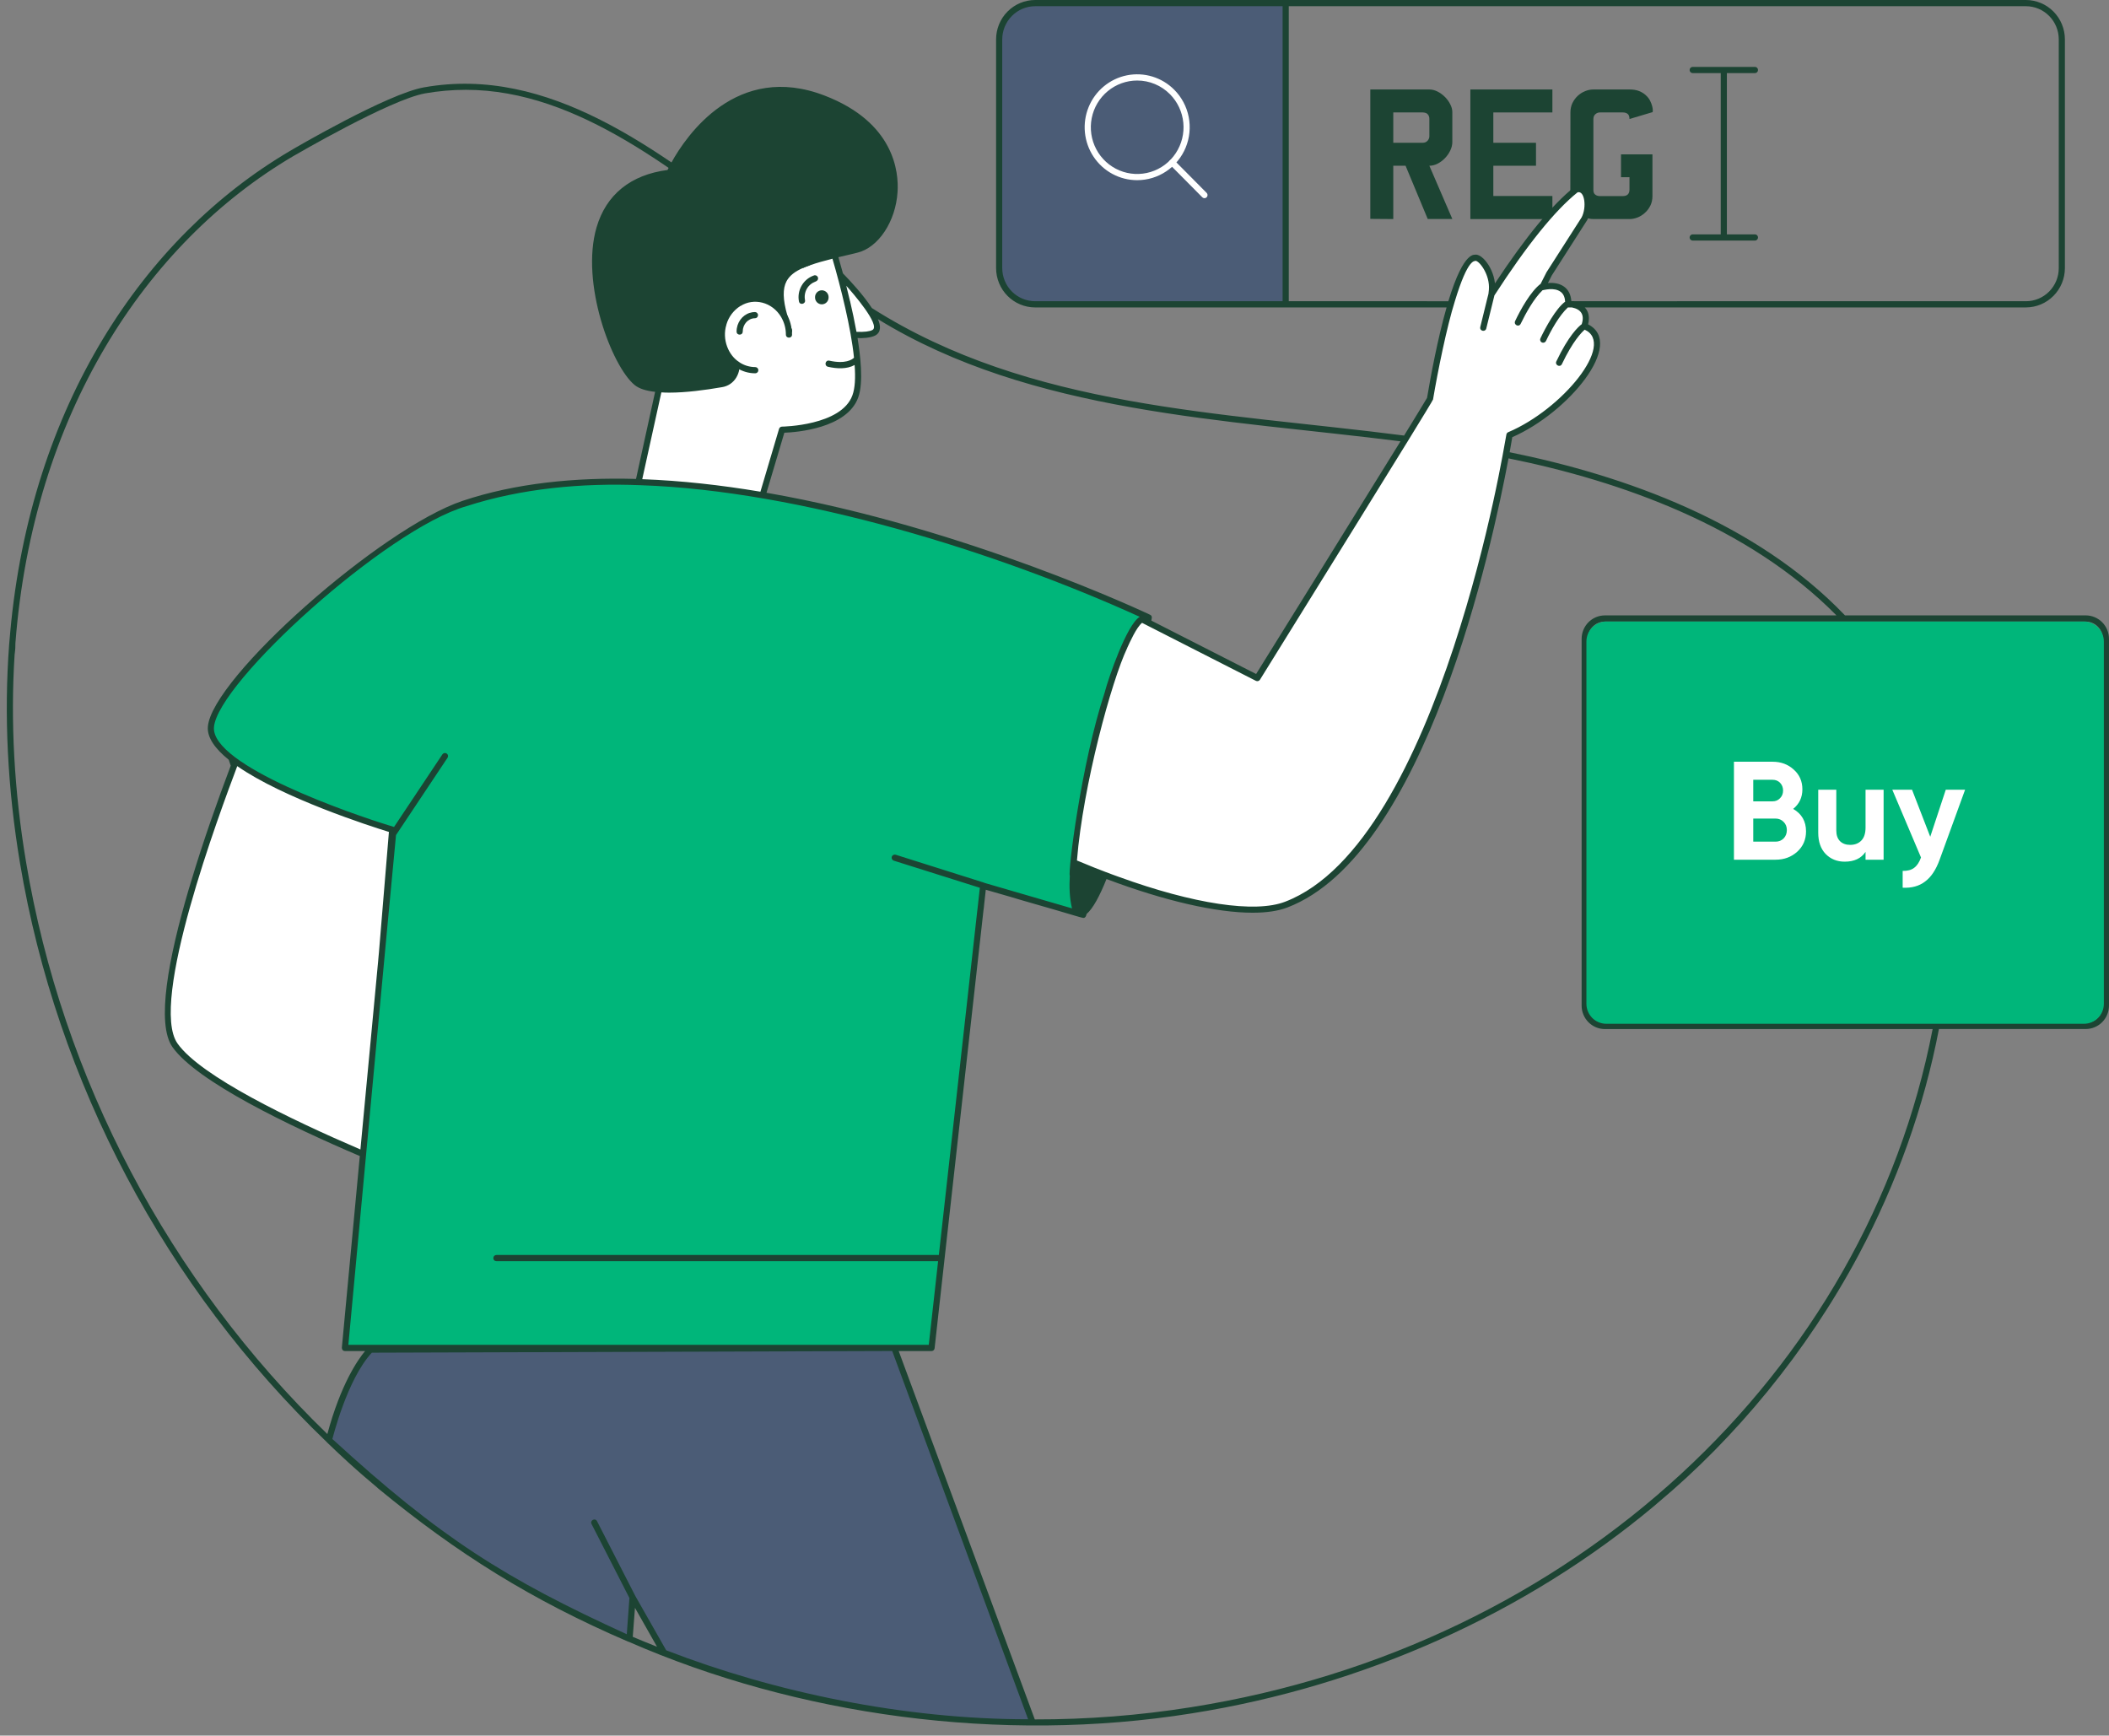 <svg width="226" height="186" viewBox="0 0 226 186" fill="none" xmlns="http://www.w3.org/2000/svg">
<rect x="0" y="0" width="226" height="186" fill="#808080" stroke="none"/>
<path d="M155.631 23.466L153.17 17.763C153.456 17.763 153.746 17.691 154.039 17.548C154.332 17.398 154.596 17.203 154.83 16.962C155.064 16.721 155.257 16.448 155.406 16.142C155.556 15.836 155.631 15.526 155.631 15.214V12.011C155.631 11.737 155.556 11.457 155.406 11.171C155.263 10.884 155.074 10.624 154.84 10.39C154.605 10.155 154.342 9.963 154.049 9.813C153.756 9.664 153.463 9.589 153.17 9.589H146.842V23.456L149.303 23.476V17.763H150.621L152.994 23.466H155.631ZM152.447 12.05C152.714 12.056 152.9 12.125 153.004 12.255C153.115 12.379 153.17 12.545 153.17 12.753V14.599C153.17 14.774 153.105 14.937 152.975 15.087C152.844 15.23 152.669 15.302 152.447 15.302H149.303V12.05H152.447Z" fill="#1C4433"/>
<path d="M157.564 9.589V23.476H166.354V21.005H160.025V17.763H164.596V15.302H160.025V12.05H166.354V9.589H157.564Z" fill="#1C4433"/>
<path d="M168.287 13.065L168.277 21.024C168.277 21.311 168.342 21.601 168.473 21.894C168.609 22.18 168.788 22.44 169.01 22.675C169.238 22.909 169.501 23.101 169.801 23.251C170.1 23.401 170.416 23.476 170.748 23.476H174.615C174.895 23.476 175.182 23.42 175.475 23.31C175.768 23.192 176.031 23.026 176.266 22.811C176.507 22.597 176.702 22.34 176.852 22.04C177.001 21.734 177.076 21.392 177.076 21.015V16.542H173.707V18.993H174.615V20.311C174.615 20.78 174.374 21.015 173.893 21.015H171.451C171.243 21.015 171.07 20.959 170.934 20.849C170.797 20.738 170.735 20.559 170.748 20.311V12.753C170.748 12.532 170.82 12.359 170.963 12.235C171.106 12.112 171.269 12.05 171.451 12.05H173.893C174.127 12.05 174.306 12.105 174.43 12.216C174.553 12.32 174.615 12.499 174.615 12.753L177.076 12.021C177.102 12.014 177.115 11.949 177.115 11.825C177.115 11.701 177.092 11.552 177.047 11.376C177.001 11.194 176.926 10.998 176.822 10.79C176.718 10.582 176.568 10.39 176.373 10.214C176.184 10.032 175.947 9.882 175.66 9.765C175.374 9.647 175.025 9.589 174.615 9.589H170.748C170.455 9.589 170.162 9.647 169.869 9.765C169.576 9.882 169.312 10.048 169.078 10.263C168.844 10.477 168.652 10.738 168.502 11.044C168.359 11.343 168.287 11.679 168.287 12.05V13.065Z" fill="#1C4433"/>
<path d="M93.657 35.646C93.191 35.911 92.269 35.93 91.502 35.881C91.143 33.797 90.602 31.547 90.039 29.463C90.764 30.207 95.181 34.805 93.657 35.646Z" fill="white"/>
<path d="M28.085 74.483C28.085 74.483 14.667 106.249 18.759 112.024C23.041 118.067 47.819 127.259 47.819 127.259L52.391 113.751L40.361 107.085L42.814 80.32" fill="white"/>
<path d="M81.218 54.755L83.804 46.051C83.804 46.051 90.383 45.994 91.655 42.481C93.293 37.951 87.668 21.686 87.668 21.686L70.707 41.249L68.207 52.621L81.218 54.755Z" fill="white"/>
<path d="M91.799 26.76C91.073 26.941 90.392 27.101 89.763 27.254C89.538 27.301 89.32 27.359 89.113 27.416C88.095 27.672 87.208 27.919 86.473 28.195C86.209 28.29 85.973 28.385 85.747 28.489C83.965 29.344 83.306 30.542 83.834 33.022C83.975 33.725 84.22 34.524 84.559 35.455C84.559 35.455 84.408 35.342 84.154 35.15C84.08 34.756 83.939 34.377 83.739 34.029V34.02C83.155 33.013 82.118 32.338 80.939 32.338C80.386 32.334 79.843 32.489 79.375 32.785C79.374 32.783 79.372 32.782 79.37 32.782C79.369 32.781 79.367 32.781 79.365 32.781C79.363 32.781 79.362 32.781 79.36 32.782C79.358 32.782 79.357 32.783 79.356 32.785C78.627 33.237 78.09 33.944 77.847 34.77C77.847 34.78 77.838 34.78 77.847 34.789C77.687 35.311 77.646 35.862 77.728 36.402C77.81 36.942 78.012 37.457 78.319 37.907C78.468 38.128 78.642 38.332 78.837 38.514C78.927 38.8 78.953 39.101 78.913 39.398C78.828 40.263 78.243 41.004 77.319 41.165C75.481 41.479 72.945 41.821 70.937 41.726C70.712 41.717 70.487 41.698 70.268 41.67C69.382 41.574 68.656 41.365 68.204 40.995C64.848 38.21 58.636 20.06 71.749 18.52C71.749 18.52 71.806 18.397 71.91 18.18C71.985 18.028 72.089 17.828 72.221 17.59C73.74 14.816 78.98 6.976 88.246 10.549C99.416 14.864 96.239 25.686 91.799 26.76Z" fill="#1C4433"/>
<path d="M88.367 10.244C78.95 6.613 73.539 14.539 71.955 17.409C71.823 17.636 71.72 17.837 71.644 17.999C71.597 18.084 71.559 18.16 71.532 18.217C67.581 18.728 64.951 20.859 63.924 24.375C62.189 30.324 65.545 39.228 67.996 41.252C68.486 41.661 69.26 41.889 70.202 41.993C70.409 42.022 70.636 42.04 70.871 42.05C71.145 42.069 71.419 42.078 71.711 42.078C73.501 42.078 75.575 41.803 77.376 41.49C77.691 41.441 77.991 41.323 78.255 41.144C78.519 40.964 78.74 40.728 78.903 40.453C79.065 40.185 79.174 39.888 79.224 39.579C79.25 39.441 79.263 39.301 79.262 39.161C79.262 39.047 79.252 38.942 79.243 38.828V38.819C79.098 38.731 78.962 38.629 78.837 38.514C78.642 38.333 78.468 38.129 78.319 37.907C78.375 38.116 78.442 38.334 78.507 38.553C78.57 38.752 78.602 38.961 78.601 39.17C78.604 39.499 78.516 39.821 78.347 40.102C78.231 40.296 78.073 40.463 77.886 40.589C77.698 40.715 77.486 40.799 77.263 40.833C74.718 41.28 72.588 41.461 71.022 41.385C70.787 41.375 70.56 41.365 70.344 41.337C69.448 41.242 68.788 41.042 68.421 40.738C66.356 39.028 62.793 30.599 64.555 24.555C65.536 21.219 67.968 19.3 71.786 18.853C71.844 18.849 71.9 18.828 71.947 18.792C71.994 18.757 72.03 18.709 72.05 18.653C72.06 18.644 72.097 18.549 72.182 18.378C72.257 18.235 72.361 18.026 72.493 17.78C73.709 15.584 77.414 9.978 83.683 9.978C85.04 9.978 86.529 10.243 88.132 10.861C95.192 13.589 95.657 18.54 95.532 20.538C95.343 23.426 93.703 25.963 91.714 26.438L90.78 26.665C90.394 26.76 90.026 26.845 89.668 26.931C89.443 26.987 89.225 27.036 89.018 27.092C87.896 27.375 86.935 27.643 86.142 27.948C85.897 28.052 85.671 28.157 85.454 28.261C84.644 28.67 84.068 29.154 83.71 29.829C83.333 30.542 83.229 31.426 83.418 32.604C83.494 33.082 83.601 33.555 83.738 34.02V34.029C83.938 34.376 84.079 34.755 84.153 35.15C84.18 35.3 84.199 35.452 84.209 35.604C84.256 35.643 84.303 35.681 84.35 35.718C84.408 35.759 84.477 35.781 84.547 35.781C84.618 35.781 84.687 35.759 84.744 35.718C84.8 35.686 84.843 35.635 84.867 35.575V35.537C84.886 35.472 84.886 35.402 84.867 35.337C84.849 35.305 84.836 35.27 84.829 35.233C84.829 35.223 84.829 35.214 84.82 35.214C84.641 34.703 84.482 34.235 84.37 33.795C83.879 32.093 83.863 30.936 84.285 30.137C84.615 29.529 85.199 29.082 86.057 28.712C86.299 28.601 86.548 28.506 86.802 28.428C87.481 28.181 88.282 27.962 89.206 27.724C89.413 27.677 89.63 27.62 89.847 27.563C90.195 27.487 90.553 27.393 90.931 27.307L91.874 27.08C94.125 26.538 95.982 23.744 96.181 20.58C96.324 18.438 95.843 13.124 88.367 10.244ZM80.901 33.441C80.719 33.44 80.537 33.469 80.364 33.526C80.656 33.605 80.943 33.703 81.222 33.821C81.231 33.807 81.234 33.79 81.231 33.773C81.23 33.685 81.195 33.601 81.133 33.539C81.072 33.477 80.988 33.442 80.901 33.441ZM78.611 33.061C78.139 33.393 77.885 33.954 77.847 34.771C78.09 33.945 78.627 33.237 79.355 32.786C79.089 32.817 78.834 32.911 78.611 33.061Z" fill="#1C4433"/>
<path d="M80.94 39.674C78.956 39.674 77.357 37.972 77.357 35.853C77.357 33.735 78.956 32.003 80.94 32.003C82.953 32.003 84.552 33.734 84.552 35.853" fill="white"/>
<path d="M79.264 35.533C79.264 34.568 79.995 33.777 80.896 33.777L79.264 35.533Z" fill="white"/>
<path d="M123.104 66.183L123.027 66.535C122.92 66.369 122.784 66.281 122.629 66.281C121.231 66.281 118.562 73.364 116.679 82.092C114.786 90.838 114.379 97.92 115.786 97.92C115.913 97.915 116.035 97.871 116.136 97.793L116.079 98.038L105.355 94.918L99.823 144.455H36.966L42.159 88.95C42.159 88.95 22.204 82.993 22.602 77.904C22.99 72.963 40.615 57.026 49.68 53.992C77.944 44.55 123.104 66.183 123.104 66.183Z" fill="#00B67A"/>
<path d="M110.652 184.589C97.201 184.54 83.748 181.986 71.169 177.144L67.792 171.204L67.462 175.627C60.079 172.479 53.067 168.511 46.556 163.798C42.573 160.906 38.794 157.738 35.248 154.317C37.102 147.106 39.703 144.631 39.703 144.631L95.841 144.455L110.652 184.589Z" fill="#4B5C76"/>
<path d="M137.769 0.335H110.924C109.902 0.335 108.922 0.744 108.199 1.473C107.476 2.201 107.07 3.19 107.07 4.22V28.733C107.07 29.763 107.476 30.751 108.199 31.48C108.922 32.209 109.902 32.618 110.924 32.618H137.769V0.335Z" fill="#4B5C76"/>
<path d="M121.859 19.309C120.933 19.309 120.022 19.079 119.206 18.639C118.39 18.199 117.694 17.563 117.18 16.787C116.666 16.012 116.35 15.12 116.259 14.191C116.169 13.263 116.307 12.327 116.661 11.465C117.015 10.603 117.575 9.842 118.29 9.251C119.005 8.659 119.855 8.254 120.762 8.072C121.67 7.89 122.608 7.936 123.494 8.207C124.379 8.478 125.185 8.964 125.839 9.624C126.627 10.418 127.163 11.428 127.38 12.529C127.597 13.63 127.486 14.771 127.06 15.808C126.634 16.845 125.912 17.731 124.986 18.354C124.06 18.977 122.972 19.31 121.859 19.309ZM121.859 8.63C120.709 8.63 119.596 9.032 118.708 9.767C117.819 10.502 117.211 11.525 116.988 12.662C116.764 13.798 116.938 14.978 117.48 15.999C118.022 17.021 118.899 17.822 119.961 18.265C121.023 18.708 122.204 18.766 123.304 18.429C124.404 18.092 125.354 17.382 125.992 16.418C126.63 15.454 126.917 14.298 126.804 13.145C126.691 11.992 126.185 10.914 125.372 10.095C124.911 9.629 124.363 9.26 123.76 9.009C123.157 8.757 122.511 8.628 121.859 8.63Z" fill="white"/>
<path d="M129.072 21.24C129.029 21.24 128.986 21.232 128.946 21.215C128.906 21.198 128.869 21.174 128.839 21.143L125.373 17.65C125.313 17.587 125.28 17.503 125.281 17.417C125.282 17.33 125.317 17.247 125.378 17.185C125.439 17.124 125.521 17.089 125.607 17.088C125.693 17.087 125.776 17.12 125.839 17.18L129.303 20.672C129.349 20.719 129.38 20.778 129.393 20.842C129.406 20.907 129.399 20.974 129.374 21.034C129.349 21.095 129.307 21.147 129.253 21.183C129.199 21.22 129.135 21.239 129.07 21.239L129.072 21.24Z" fill="white"/>
<path d="M87.34 29.837C86.857 29.995 86.448 30.326 86.191 30.767C85.933 31.208 85.844 31.729 85.94 32.232" fill="white"/>
<path d="M91.858 38.455C91.858 38.455 91.187 39.518 88.795 38.977L91.858 38.455Z" fill="white"/>
<path d="M137.836 96.944C133.847 98.48 125.695 96.562 118.386 93.774C117.25 93.343 116.134 92.893 115.057 92.424C115.271 89.655 115.824 86.035 116.677 82.092C118.444 73.912 120.898 67.171 122.355 66.359L123.151 66.77L134.73 72.67C134.73 72.67 152.661 43.822 153.234 42.755C153.632 40.407 155.951 27.444 158.145 27.62C158.815 27.668 160.018 29.352 159.882 31.083C159.873 31.201 159.853 31.357 159.834 31.533C162.765 26.994 166.036 22.591 168.889 20.321C170.025 19.871 170.521 22.004 169.79 23.422L169.733 23.55L166.019 29.332L165.282 30.77C165.282 30.77 168.087 29.968 168.067 32.56C168.067 32.56 170.581 32.629 169.785 34.948C173.823 36.533 168.067 43.949 161.758 46.62C161.755 46.62 154.792 90.457 137.836 96.944Z" fill="white"/>
<path d="M169.784 34.947C169.784 34.947 168.612 35.638 167.074 38.873L169.784 34.947Z" fill="white"/>
<path d="M168.076 32.473C168.076 32.473 166.905 33.164 165.367 36.398L168.076 32.473Z" fill="white"/>
<path d="M165.367 30.633C165.367 30.633 164.196 31.324 162.658 34.558L165.367 30.633Z" fill="white"/>
<path d="M80.901 33.441C80.719 33.44 80.538 33.468 80.365 33.526H80.355C79.535 33.773 78.932 34.581 78.932 35.531C78.932 35.968 79.591 35.976 79.591 35.531C79.591 34.752 80.176 34.106 80.901 34.106C80.98 34.107 81.057 34.079 81.116 34.026C81.175 33.974 81.213 33.901 81.222 33.822C81.231 33.808 81.234 33.791 81.232 33.775C81.231 33.686 81.196 33.602 81.134 33.539C81.073 33.477 80.989 33.441 80.901 33.441Z" fill="#1C4433"/>
<path d="M188.073 7.834C188.158 7.831 188.238 7.794 188.297 7.732C188.356 7.67 188.389 7.588 188.389 7.502C188.389 7.416 188.356 7.333 188.297 7.271C188.238 7.209 188.158 7.172 188.073 7.169H181.375C181.29 7.172 181.21 7.209 181.151 7.271C181.092 7.333 181.059 7.416 181.059 7.502C181.059 7.588 181.092 7.67 181.151 7.732C181.21 7.794 181.29 7.831 181.375 7.834H184.395V25.117H181.375C181.29 25.121 181.21 25.157 181.151 25.219C181.092 25.281 181.059 25.364 181.059 25.45C181.059 25.536 181.092 25.618 181.151 25.68C181.21 25.742 181.29 25.779 181.375 25.782H188.073C188.158 25.779 188.238 25.742 188.297 25.68C188.356 25.618 188.389 25.536 188.389 25.45C188.389 25.364 188.356 25.281 188.297 25.219C188.238 25.157 188.158 25.121 188.073 25.117H185.052V7.834H188.073Z" fill="#1C4433"/>
<path d="M87.34 31.863C87.337 31.96 87.354 32.058 87.389 32.149C87.425 32.24 87.478 32.323 87.545 32.393C87.613 32.463 87.694 32.519 87.783 32.557C87.873 32.595 87.969 32.615 88.066 32.615C88.163 32.615 88.259 32.595 88.348 32.557C88.438 32.519 88.519 32.463 88.586 32.393C88.654 32.323 88.707 32.24 88.742 32.149C88.778 32.058 88.794 31.96 88.792 31.863C88.794 31.765 88.778 31.668 88.742 31.576C88.707 31.485 88.654 31.402 88.586 31.332C88.519 31.262 88.438 31.206 88.348 31.168C88.259 31.13 88.163 31.11 88.066 31.11C87.969 31.11 87.873 31.13 87.783 31.168C87.694 31.206 87.613 31.262 87.545 31.332C87.478 31.402 87.425 31.485 87.389 31.576C87.354 31.668 87.337 31.765 87.34 31.863Z" fill="#1C4433"/>
<path d="M85.614 32.291C85.695 32.749 86.351 32.58 86.265 32.167C86.181 31.744 86.255 31.303 86.472 30.931C86.987 30.074 87.589 30.313 87.66 29.887C87.711 29.63 87.425 29.408 87.179 29.535C86.033 29.948 85.391 31.165 85.614 32.291Z" fill="#1C4433"/>
<path d="M223.511 65.95H197.71C188.16 55.972 174.114 50.964 161.774 48.465C161.916 47.695 162.01 47.144 162.056 46.849C168.065 44.224 174.192 36.807 170.181 34.761C170.391 33.916 170.184 33.31 169.823 32.946H217.098C218.205 32.944 219.266 32.499 220.048 31.71C220.831 30.921 221.272 29.852 221.274 28.736V4.219C221.273 3.102 220.834 2.031 220.052 1.24C219.27 0.449 218.208 0.003 217.101 0L110.926 0C109.816 0.001 108.752 0.445 107.967 1.236C107.182 2.028 106.741 3.1 106.741 4.219V28.736C106.743 29.854 107.185 30.924 107.97 31.714C108.755 32.503 109.818 32.946 110.926 32.947H155.015C154.072 36.254 153.327 40.235 152.923 42.639C152.725 42.98 151.8 44.502 150.462 46.678C130.764 44.139 110.368 43.776 93.43 33.013C92.534 31.635 91.139 30.124 90.329 29.297C89.564 26.443 88.457 22.913 87.981 21.582C87.963 21.525 87.93 21.474 87.885 21.436C87.84 21.397 87.785 21.372 87.726 21.363C87.67 21.352 87.612 21.355 87.557 21.373C87.503 21.392 87.454 21.424 87.416 21.467L83.513 25.972C82.778 25.421 82.049 24.86 81.326 24.309C70.469 16.02 58.8 6.985 45.438 9.361C41.535 10.045 31.486 15.927 31.062 16.184C15.389 25.411 3.283 43.504 1.094 67.775C1.042 68.35 1.033 68.382 0.98 69.076C0.415 76.594 0.802 84.472 2.14 92.482C6.08 116.021 17.723 137.944 35.021 154.548V154.557C38.363 157.797 40.47 159.413 40.517 159.508C48.949 166.446 56.894 171.45 67.327 175.939C67.336 175.939 67.346 175.948 67.355 175.939C85.347 183.815 107.186 186.907 127.736 183.614C146.154 180.695 163.556 172.866 177.244 161.406C177.389 161.284 177.466 161.208 177.696 161.016C185.887 154.173 193.596 144.941 199.19 134.446C203.242 126.825 206.165 118.681 207.777 110.277H223.511C224.17 110.276 224.803 110.012 225.269 109.542C225.736 109.071 225.998 108.434 225.999 107.769V68.453C225.997 67.789 225.734 67.153 225.267 66.684C224.801 66.215 224.169 65.951 223.511 65.95ZM223.511 66.615C223.996 66.616 224.46 66.81 224.803 67.156C225.146 67.501 225.339 67.97 225.339 68.459V100.179H170.145V68.459C170.146 67.97 170.339 67.501 170.681 67.156C171.024 66.81 171.489 66.616 171.974 66.615H223.511ZM179.77 109.616H171.974C171.489 109.615 171.024 109.421 170.681 109.076C170.339 108.73 170.146 108.261 170.145 107.772V100.835H179.769L179.77 109.616ZM110.926 32.281C109.993 32.282 109.097 31.909 108.436 31.244C107.775 30.579 107.402 29.678 107.4 28.736V4.219C107.402 3.277 107.774 2.374 108.435 1.708C109.096 1.042 109.992 0.667 110.926 0.665H137.444V32.281H110.926ZM138.103 32.281V0.665H217.101C218.034 0.668 218.929 1.043 219.588 1.709C220.247 2.375 220.617 3.278 220.617 4.219V28.736C220.617 29.677 220.246 30.578 219.587 31.243C218.928 31.908 218.033 32.281 217.101 32.281C166.853 32.272 168.532 32.3 168.383 32.262C168.284 30.844 167.242 30.208 165.875 30.334L166.29 29.517L170.089 23.577C170.956 21.889 170.242 19.4 168.769 20.014C168.739 20.026 168.71 20.041 168.684 20.061C166.327 21.933 163.481 25.402 160.2 30.372C160.088 29.345 159.615 28.452 159.172 27.939C158.937 27.655 158.569 27.322 158.173 27.284C158.081 27.378 156.925 26.618 155.204 32.282L138.103 32.281ZM153.564 42.81C154.07 39.788 155.043 35.002 155.902 32.281C157.345 27.515 158.044 28.043 158.126 27.948C158.572 28.005 159.678 29.47 159.55 31.055L159.502 31.492C159.478 31.59 159.277 32.378 159.305 32.281C159.281 32.378 158.583 35.221 158.626 35.046C158.533 35.488 159.166 35.614 159.267 35.208C159.291 35.111 160.167 31.557 160.143 31.654C163.622 26.275 166.62 22.559 169.052 20.612C169.796 20.392 170.055 22.176 169.495 23.282L165.724 29.174L165.092 30.419C164.023 31.227 162.93 33.199 162.359 34.41C162.182 34.811 162.753 35.103 162.953 34.705C163.516 33.542 164.373 31.992 165.3 31.103C165.395 31.103 166.551 30.744 167.251 31.283C167.525 31.492 167.685 31.825 167.713 32.281C167.72 32.293 167.723 32.306 167.722 32.319V32.329C166.721 33.066 165.609 35.123 165.074 36.254C165.054 36.293 165.042 36.336 165.039 36.379C165.036 36.423 165.042 36.467 165.056 36.509C165.07 36.55 165.092 36.589 165.121 36.622C165.15 36.654 165.185 36.681 165.225 36.7C165.305 36.737 165.396 36.74 165.479 36.71C165.561 36.68 165.629 36.619 165.668 36.539C166.216 35.383 167.08 33.816 168.015 32.947H168.448C169.436 33.151 169.819 33.744 169.495 34.743C169.146 34.999 168.081 35.978 166.78 38.724C166.59 39.107 167.169 39.431 167.374 39.019C168.543 36.557 169.495 35.607 169.815 35.331C173.167 36.849 167.414 43.867 161.623 46.316C161.572 46.336 161.526 46.37 161.491 46.413C161.457 46.457 161.434 46.508 161.425 46.564C161.237 47.508 159.658 57.566 155.769 69.38C151.923 81.049 146.003 93.46 137.717 96.634C134.503 97.882 127.894 96.881 119.872 93.964C119.511 93.847 118.856 93.586 118.514 93.46H118.506C118.036 93.29 116.757 92.786 115.405 92.216C116.055 84.137 119.136 72.915 120.787 69.456C120.798 69.439 120.804 69.419 120.807 69.399C121.106 68.758 121.768 67.255 122.382 66.748L123.297 67.214L134.581 72.963C134.654 73 134.739 73.01 134.819 72.989C134.899 72.968 134.968 72.918 135.014 72.849C136.979 69.654 153.475 43.168 153.564 42.81ZM105.506 94.62L105.45 94.592L95.976 91.598C95.892 91.576 95.803 91.585 95.726 91.626C95.649 91.666 95.59 91.734 95.561 91.817C95.535 91.901 95.543 91.993 95.584 92.071C95.624 92.149 95.694 92.208 95.778 92.235L104.999 95.141V95.15L104.783 97.108L104.698 97.831L100.606 134.493H53.196C53.153 134.492 53.11 134.501 53.069 134.517C53.029 134.534 52.993 134.558 52.962 134.589C52.931 134.62 52.907 134.657 52.891 134.697C52.874 134.738 52.866 134.781 52.866 134.825C52.865 134.869 52.873 134.913 52.889 134.954C52.905 134.995 52.929 135.032 52.96 135.063C52.991 135.094 53.028 135.119 53.069 135.135C53.109 135.151 53.153 135.159 53.196 135.158H100.527L99.528 144.119H37.331C37.34 144.024 42.361 90.059 42.393 89.962C42.393 89.958 42.417 89.679 42.421 89.667C42.421 89.629 42.431 89.582 42.431 89.544C42.438 89.529 42.442 89.513 42.44 89.496V89.487L47.956 81.21C47.98 81.175 47.997 81.135 48.006 81.093C48.015 81.051 48.016 81.007 48.008 80.965C48 80.923 47.984 80.883 47.96 80.847C47.937 80.811 47.907 80.78 47.871 80.756C47.798 80.706 47.709 80.687 47.623 80.703C47.536 80.719 47.459 80.768 47.409 80.841L42.224 88.624C42.064 88.577 41.913 88.53 41.743 88.472H41.734C37.814 87.275 22.616 82.051 22.928 77.934C23.305 73.148 41.362 56.733 49.992 54.243C55.901 52.335 62.387 51.742 68.685 52C85.746 52.584 106.805 59.131 122.136 66.103C120.72 66.95 118.775 72.715 118.412 74.085V74.104C115.815 81.948 114.416 93.628 114.641 93.851C114.571 94.982 114.604 96.243 114.877 97.348L105.506 94.62ZM25.424 82.105C30.364 85.545 39.593 88.51 41.676 89.156C41.196 94.925 40.847 99.172 40.602 102.118C40.583 102.288 40.564 102.451 40.555 102.622C40.545 102.774 40.526 102.916 40.517 103.059C38.885 120.411 40.329 105.073 38.622 123.186C31.147 119.974 21.503 115.338 19.024 111.83C15.938 107.464 23.532 87.128 25.424 82.105ZM150.076 47.296C145.249 55.107 135.945 70.084 134.606 72.231L123.398 66.52C123.397 66.513 123.396 66.506 123.392 66.499C123.389 66.493 123.385 66.487 123.379 66.482C123.379 66.387 123.556 66.028 123.247 65.884C122.955 65.741 103.441 56.514 82.137 52.807L84.05 46.374C85.294 46.327 90.762 45.928 91.969 42.592C92.562 40.959 92.175 37.954 91.893 36.225C92.24 36.268 93.304 36.229 93.816 35.941C94.447 35.579 94.371 34.869 94.08 34.202C110.571 44.336 131.346 44.914 150.076 47.296ZM93.496 35.36C93.203 35.522 92.59 35.598 91.78 35.56C91.546 34.334 91.37 33.443 91.092 32.272L91.083 32.262C91.06 32.167 90.81 31.128 90.689 30.628C91.374 31.383 94.388 34.862 93.496 35.36ZM87.538 22.341C88.454 25.082 89.234 27.824 89.206 27.731C90.093 30.761 91.2 35.187 91.514 38.336C91.316 38.536 90.59 39.04 88.865 38.65C88.443 38.56 88.287 39.19 88.724 39.306C89.648 39.517 90.749 39.582 91.58 39.116C91.684 40.474 91.627 41.596 91.344 42.365C90.166 45.625 83.859 45.72 83.803 45.72C83.731 45.72 83.662 45.743 83.604 45.786C83.546 45.828 83.504 45.889 83.483 45.958L81.486 52.694C77.281 51.99 73.02 51.506 68.823 51.354C69.201 49.632 71.143 40.821 71.018 41.385L77.438 33.992C76.126 36.777 78.079 40.005 80.935 40.005C81.022 40.005 81.106 39.97 81.168 39.908C81.23 39.846 81.265 39.761 81.265 39.673C81.265 39.585 81.23 39.5 81.168 39.438C81.106 39.376 81.022 39.34 80.935 39.34C80.332 39.34 79.742 39.161 79.238 38.827V38.818C78.079 38.114 77.344 36.39 77.843 34.79C77.834 34.781 77.843 34.781 77.843 34.771C78.086 33.944 78.623 33.237 79.351 32.785L79.356 32.782L79.361 32.782L79.366 32.782L79.371 32.785C80.74 31.912 82.747 32.316 83.735 34.021V34.03C84.052 34.585 84.218 35.214 84.216 35.855C84.216 36.292 84.876 36.298 84.876 35.855C84.876 35.809 84.858 35.218 84.819 35.218C84.445 32.306 81.279 30.736 78.918 32.273L83.604 26.875C84.081 27.245 85.556 28.349 86.055 28.718C86.297 28.608 86.545 28.513 86.799 28.435C86.594 28.297 84.848 26.991 84.037 26.373L87.538 22.341ZM2.79 92.368C1.518 84.785 1.113 77.315 1.565 70.16C1.65 69.526 1.65 69.319 1.65 68.934C3.534 44.482 15.565 26.082 31.391 16.753C31.496 16.697 41.77 10.683 45.551 10.007C46.992 9.755 48.453 9.627 49.916 9.626C62.029 9.626 72.75 18.668 83.079 26.476C69.516 42.138 70.438 41.004 70.381 41.177C67.458 54.51 71.361 36.692 68.156 51.326C61.605 51.145 55.241 51.78 49.576 53.673C40.797 56.61 22.681 72.669 22.276 77.877C22.181 79.056 23.068 80.254 24.51 81.422C24.61 81.696 24.645 81.843 24.725 82.058C23.358 85.679 21.765 90.154 20.447 94.573C20.392 94.761 20.395 94.72 20.212 95.343C18.053 102.679 16.714 109.712 18.487 112.22C21.108 115.908 30.987 120.659 38.557 123.89L36.633 144.427C36.628 144.52 36.659 144.612 36.718 144.684C36.75 144.717 36.788 144.743 36.831 144.761C36.873 144.779 36.918 144.788 36.964 144.788H39.123C38.349 145.71 36.52 148.333 35.078 153.683C18.09 137.221 6.674 115.583 2.79 92.368ZM67.807 175.414L68.043 172.306L70.407 176.478C69.533 176.136 68.675 175.785 67.807 175.414ZM71.389 176.858L68.1 171.071C68.1 171.062 68.091 171.062 68.091 171.052L68.085 171.046L63.977 163.02C63.779 162.629 63.189 162.932 63.39 163.324L67.449 171.257C67.429 171.53 67.147 175.384 67.168 175.138C54.179 169.21 47.167 164.805 35.615 154.212C35.656 154.118 37.19 147.807 39.847 144.965L95.608 144.784L110.172 184.25C96.881 184.251 83.047 181.369 71.389 176.858ZM127.63 182.959C122.093 183.839 116.494 184.276 110.888 184.264L96.305 144.789H99.822C99.903 144.79 99.982 144.76 100.043 144.706C100.104 144.651 100.143 144.576 100.152 144.494L101.226 134.83L105.383 97.607C105.426 97.313 105.426 97.32 105.468 96.885L105.637 95.353L108.211 96.094C108.807 96.28 108.832 96.285 109.229 96.399C116.31 98.416 116.035 98.459 116.242 98.328C116.395 98.232 116.405 98.044 116.44 97.947C117.116 97.38 117.854 95.999 118.571 94.203C124.83 96.56 130.345 97.814 134.238 97.814C135.727 97.814 136.981 97.625 137.952 97.254C152.762 91.59 159.898 58.548 161.652 49.122C173.681 51.554 187.368 56.401 196.795 65.951H171.976C171.316 65.952 170.684 66.217 170.217 66.687C169.751 67.157 169.488 67.795 169.487 68.46V107.776C169.488 108.441 169.751 109.078 170.217 109.548C170.684 110.019 171.316 110.283 171.976 110.284H207.1C199.981 147.075 168.774 176.44 127.63 182.959ZM225.339 107.772C225.339 108.261 225.146 108.73 224.803 109.075C224.46 109.421 223.996 109.615 223.511 109.616H180.43V100.835H225.341L225.339 107.772Z" fill="#1C4433"/>
<path d="M223.307 66.605H172.142C170.959 66.605 170 67.566 170 68.751V107.57C170 108.756 170.959 109.717 172.142 109.717H223.307C224.49 109.717 225.449 108.756 225.449 107.57V68.751C225.449 67.566 224.49 66.605 223.307 66.605Z" fill="#00B67A"/>
<path d="M192.154 86.688C193.074 87.218 193.534 88.018 193.534 89.088C193.534 89.978 193.219 90.708 192.589 91.278C191.959 91.848 191.184 92.133 190.264 92.133H185.809V81.633H189.949C190.849 81.633 191.604 81.913 192.214 82.473C192.834 83.023 193.144 83.728 193.144 84.588C193.144 85.458 192.814 86.158 192.154 86.688ZM189.949 83.568H187.879V85.878H189.949C190.269 85.878 190.534 85.768 190.744 85.548C190.964 85.328 191.074 85.053 191.074 84.723C191.074 84.393 190.969 84.118 190.759 83.898C190.549 83.678 190.279 83.568 189.949 83.568ZM190.264 90.198C190.614 90.198 190.904 90.083 191.134 89.853C191.364 89.613 191.479 89.313 191.479 88.953C191.479 88.603 191.364 88.313 191.134 88.083C190.904 87.843 190.614 87.723 190.264 87.723H187.879V90.198H190.264ZM199.912 84.633H201.847V92.133H199.912V91.293C199.442 91.993 198.697 92.343 197.677 92.343C196.857 92.343 196.177 92.068 195.637 91.518C195.107 90.968 194.842 90.208 194.842 89.238V84.633H196.777V88.998C196.777 89.498 196.912 89.883 197.182 90.153C197.452 90.413 197.812 90.543 198.262 90.543C198.762 90.543 199.162 90.388 199.462 90.078C199.762 89.768 199.912 89.303 199.912 88.683V84.633ZM208.509 84.633H210.579L207.849 92.133C207.459 93.213 206.939 93.993 206.289 94.473C205.649 94.963 204.849 95.183 203.889 95.133V93.333C204.409 93.343 204.819 93.233 205.119 93.003C205.429 92.773 205.674 92.403 205.854 91.893L202.779 84.633H204.894L206.844 89.673L208.509 84.633Z" fill="white"/>
</svg>
